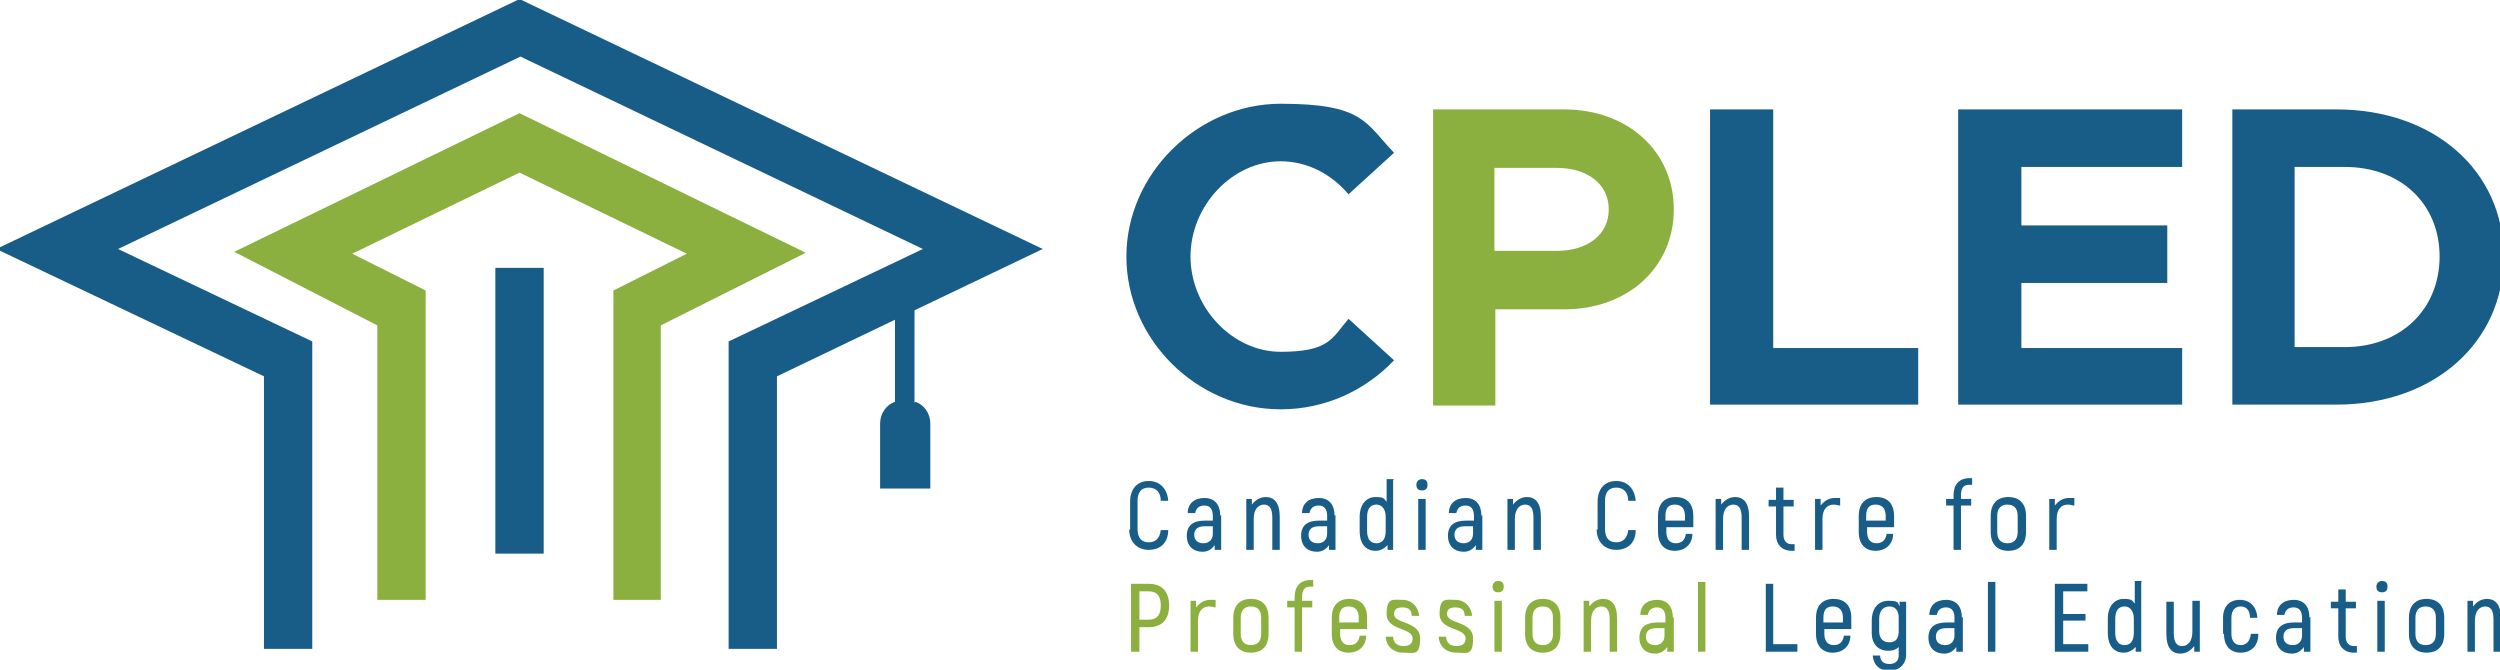 <svg width="280" height="75" viewBox="0 0 280 75" fill="none" xmlns="http://www.w3.org/2000/svg">
<g clip-path="url(#clip0_4486_2869)">
<path d="M126.156 28.732C126.156 19.436 134.171 11.619 143.435 11.619C152.699 11.619 152.907 13.732 156.134 17.112L151.034 21.76C149.16 19.542 146.454 18.063 143.435 18.063C138.022 18.063 133.338 23.028 133.338 28.732C133.338 34.436 138.022 39.401 143.435 39.401C148.848 39.401 149.16 37.922 151.034 35.704L156.134 40.352C152.907 43.732 148.431 45.844 143.435 45.844C134.067 45.844 126.156 38.028 126.156 28.732Z" fill="#185D87"/>
<path d="M174.35 28.099C177.785 28.099 180.179 26.303 180.179 23.451C180.179 20.599 177.785 18.803 174.35 18.803H167.376V28.099H174.35ZM160.506 12.254H175.182C182.26 12.254 187.465 16.902 187.465 23.451C187.465 30 182.26 34.648 175.182 34.648H167.48V45.423H160.506V12.36V12.254Z" fill="#8BB03F"/>
<path d="M214.84 38.979V45.317H191.524V12.254H198.602V38.979H214.84Z" fill="#185D87"/>
<path d="M226.394 18.698V25.247H242.736V31.691H226.394V38.979H244.402V45.317H219.316V12.254H244.402V18.698H226.394Z" fill="#185D87"/>
<path d="M262.617 38.874C268.863 38.874 273.234 34.648 273.234 28.733C273.234 22.817 268.863 18.698 262.617 18.698H256.996V38.874H262.617ZM250.022 12.254H261.68C272.61 12.254 280.417 19.12 280.417 28.733C280.417 38.346 272.61 45.317 261.68 45.317H250.022V12.254Z" fill="#185D87"/>
<path d="M74.007 67.183H68.699V32.535L76.922 28.415L58.186 19.331L39.45 28.415L47.673 32.535V67.183H42.26V36.443L26.23 28.204L58.186 12.676L90.245 28.31L74.007 36.443V67.183Z" fill="#8BB03F"/>
<path d="M60.892 30H55.48V62.007H60.892V30Z" fill="#185D87"/>
<path d="M102.424 45.106V34.754L116.788 27.887L58.186 -0.105L-0.416 27.887L29.562 42.148V72.676H34.974V38.24L13.22 27.887L58.29 6.338L103.361 27.887L81.606 38.24V72.676H87.019V42.148L100.238 35.81V45C99.302 45.317 98.573 46.268 98.573 47.43V54.718H104.194V47.43C104.194 46.268 103.465 45.317 102.528 45" fill="#185D87"/>
<path d="M126.573 59.366V56.197C126.573 54.718 127.406 53.873 128.655 53.873C129.904 53.873 130.736 54.718 130.841 56.091H130.008C130.008 55.141 129.487 54.612 128.655 54.612C127.822 54.612 127.406 55.141 127.406 56.091V59.26C127.406 60.317 127.926 60.739 128.655 60.739C129.383 60.739 129.904 60.317 130.008 59.366H130.841C130.841 60.845 129.904 61.584 128.655 61.584C127.406 61.584 126.469 60.739 126.469 59.26" fill="#185D87"/>
<path d="M135.94 58.944H134.9C134.171 58.944 133.755 59.261 133.755 59.895C133.755 60.529 134.171 60.846 134.795 60.846C135.42 60.846 135.836 60.423 135.836 59.789V58.944H135.94ZM136.773 57.677V61.585H136.045V61.057C135.732 61.48 135.316 61.797 134.691 61.797C133.651 61.797 132.922 61.163 132.922 60.001C132.922 58.839 133.65 58.311 134.9 58.311H135.836V57.782C135.836 57.043 135.524 56.62 134.9 56.62C134.275 56.62 133.963 56.937 133.859 57.465H133.026C133.026 56.409 133.755 55.775 134.9 55.775C136.045 55.775 136.669 56.515 136.669 57.782" fill="#185D87"/>
<path d="M143.331 57.994V61.585H142.499V57.994C142.499 56.938 142.186 56.515 141.562 56.515C140.937 56.515 140.417 57.043 140.417 58.099V61.585H139.584V55.881H140.209V56.515C140.625 55.987 141.145 55.67 141.77 55.67C142.707 55.67 143.331 56.304 143.331 57.888" fill="#185D87"/>
<path d="M148.744 58.944H147.703C146.975 58.944 146.558 59.261 146.558 59.895C146.558 60.529 146.975 60.846 147.599 60.846C148.224 60.846 148.64 60.423 148.64 59.789V58.944H148.744ZM149.577 57.677V61.585H148.848V61.057C148.536 61.48 148.12 61.797 147.495 61.797C146.454 61.797 145.726 61.163 145.726 60.001C145.726 58.839 146.454 58.311 147.703 58.311H148.64V57.782C148.64 57.043 148.328 56.62 147.703 56.62C147.079 56.62 146.767 56.937 146.662 57.465H145.83C145.83 56.409 146.558 55.775 147.703 55.775C148.848 55.775 149.473 56.515 149.473 57.782" fill="#185D87"/>
<path d="M155.198 57.888C155.198 57.042 154.781 56.514 154.157 56.514C153.532 56.514 153.116 56.937 153.116 57.888V59.472C153.116 60.423 153.532 60.845 154.157 60.845C154.781 60.845 155.198 60.423 155.198 59.472V57.888ZM156.03 53.768V61.585H155.406V61.056C154.99 61.479 154.573 61.69 154.053 61.69C153.012 61.69 152.283 60.951 152.283 59.472V57.888C152.283 56.514 153.012 55.669 154.053 55.669C155.094 55.669 154.99 55.88 155.302 56.197V53.662H156.135L156.03 53.768Z" fill="#185D87"/>
<path d="M158.841 55.88H159.674V61.585H158.841V55.88ZM158.633 54.296C158.633 53.979 158.841 53.662 159.257 53.662C159.674 53.662 159.882 53.873 159.882 54.296C159.882 54.718 159.674 54.93 159.257 54.93C158.841 54.93 158.633 54.718 158.633 54.296Z" fill="#185D87"/>
<path d="M165.085 58.944H164.044C163.316 58.944 162.9 59.261 162.9 59.895C162.9 60.529 163.316 60.846 163.94 60.846C164.565 60.846 164.981 60.423 164.981 59.789V58.944H165.085ZM166.022 57.677V61.585H165.294V61.057C164.981 61.48 164.565 61.797 163.94 61.797C162.9 61.797 162.171 61.163 162.171 60.001C162.171 58.839 162.9 58.311 164.149 58.311H165.085V57.782C165.085 57.043 164.773 56.62 164.149 56.62C163.524 56.62 163.212 56.937 163.108 57.465H162.275C162.275 56.409 163.004 55.775 164.149 55.775C165.294 55.775 165.918 56.515 165.918 57.782" fill="#185D87"/>
<path d="M172.58 57.994V61.585H171.747V57.994C171.747 56.938 171.435 56.515 170.811 56.515C170.186 56.515 169.666 57.043 169.666 58.099V61.585H168.833V55.881H169.458V56.515C169.874 55.987 170.394 55.67 171.019 55.67C171.956 55.67 172.58 56.304 172.58 57.888" fill="#185D87"/>
<path d="M178.929 59.366V56.197C178.929 54.718 179.762 53.873 181.011 53.873C182.26 53.873 183.093 54.718 183.197 56.091H182.364C182.364 55.141 181.844 54.612 181.011 54.612C180.178 54.612 179.762 55.141 179.762 56.091V59.26C179.762 60.317 180.282 60.739 181.011 60.739C181.74 60.739 182.26 60.317 182.364 59.366H183.197C183.197 60.845 182.26 61.584 181.011 61.584C179.762 61.584 178.825 60.739 178.825 59.26" fill="#185D87"/>
<path d="M186.529 57.783V58.311H188.715V57.783C188.715 56.938 188.299 56.515 187.57 56.515C186.841 56.515 186.529 56.938 186.529 57.783ZM189.548 59.79C189.548 60.952 188.715 61.691 187.57 61.691C186.425 61.691 185.696 60.952 185.696 59.578V57.783C185.696 56.409 186.425 55.67 187.674 55.67C188.923 55.67 189.652 56.409 189.652 57.783V59.05H186.633V59.578C186.633 60.423 187.049 60.846 187.674 60.846C188.298 60.846 188.715 60.529 188.819 59.79H189.652H189.548Z" fill="#185D87"/>
<path d="M195.897 57.994V61.585H195.064V57.994C195.064 56.938 194.752 56.515 194.127 56.515C193.503 56.515 192.982 57.043 192.982 58.099V61.585H192.149V55.881H192.774V56.515C193.19 55.987 193.711 55.67 194.335 55.67C195.272 55.67 195.897 56.304 195.897 57.888" fill="#185D87"/>
<path d="M200.997 60.846V61.691H200.684C199.539 61.691 198.915 60.951 198.915 59.895V56.726H198.082V55.986H198.915V54.613H199.747V55.986H200.892V56.726H199.747V59.895C199.747 60.529 200.06 60.951 200.684 60.951H200.997V60.846Z" fill="#185D87"/>
<path d="M206.097 55.775V56.62C205.888 56.62 205.68 56.515 205.368 56.515C204.639 56.515 204.119 57.043 204.119 58.099V61.585H203.286V55.881H203.911V56.62C204.327 56.092 204.848 55.775 205.472 55.775C206.097 55.775 205.888 55.775 206.097 55.775Z" fill="#185D87"/>
<path d="M209.011 57.783V58.311H211.197V57.783C211.197 56.938 210.781 56.515 210.052 56.515C209.324 56.515 209.011 56.938 209.011 57.783ZM212.03 59.79C212.03 60.952 211.197 61.691 210.052 61.691C208.907 61.691 208.179 60.952 208.179 59.578V57.783C208.179 56.409 208.907 55.67 210.156 55.67C211.406 55.67 212.134 56.409 212.134 57.783V59.05H209.116V59.578C209.116 60.423 209.532 60.846 210.156 60.846C210.781 60.846 211.197 60.529 211.301 59.79H212.134H212.03Z" fill="#185D87"/>
<path d="M219.629 55.458V55.881H220.774V56.62H219.629V61.585H218.797V56.62H217.964V55.881H218.797V55.458C218.797 54.296 219.421 53.557 220.566 53.557H220.878V54.296H220.566C219.942 54.296 219.629 54.613 219.629 55.458Z" fill="#185D87"/>
<path d="M225.979 59.578V57.783C225.979 56.938 225.562 56.515 224.834 56.515C224.105 56.515 223.689 56.938 223.689 57.783V59.578C223.689 60.423 224.105 60.846 224.834 60.846C225.562 60.846 225.979 60.423 225.979 59.578ZM222.96 59.578V57.783C222.96 56.409 223.689 55.67 224.938 55.67C226.187 55.67 226.915 56.409 226.915 57.783V59.578C226.915 60.952 226.187 61.691 224.938 61.691C223.689 61.691 222.96 60.952 222.96 59.578Z" fill="#185D87"/>
<path d="M232.328 55.775V56.62C232.12 56.62 231.912 56.515 231.599 56.515C230.871 56.515 230.35 57.043 230.35 58.099V61.585H229.518V55.881H230.142V56.62C230.558 56.092 231.079 55.775 231.703 55.775C232.328 55.775 232.12 55.775 232.328 55.775Z" fill="#185D87"/>
<path d="M130.008 67.816C130.008 66.76 129.591 66.232 128.654 66.232H127.614V69.401H128.654C129.591 69.401 130.008 68.873 130.008 67.816ZM130.944 67.816C130.944 69.401 130.112 70.246 128.654 70.246H127.614V72.992H126.677V65.387H128.654C130.112 65.387 130.944 66.232 130.944 67.816Z" fill="#8BB03F"/>
<path d="M136.149 67.184V68.029C135.941 68.029 135.733 67.923 135.421 67.923C134.692 67.923 134.172 68.451 134.172 69.507V72.993H133.339V67.289H133.963V68.029C134.38 67.501 134.9 67.184 135.525 67.184C136.149 67.184 135.941 67.184 136.149 67.184Z" fill="#8BB03F"/>
<path d="M141.25 70.987V69.191C141.25 68.346 140.833 67.923 140.105 67.923C139.376 67.923 138.96 68.346 138.96 69.191V70.987C138.96 71.832 139.376 72.254 140.105 72.254C140.833 72.254 141.25 71.832 141.25 70.987ZM138.127 70.987V69.191C138.127 67.818 138.856 67.078 140.105 67.078C141.354 67.078 142.082 67.818 142.082 69.191V70.987C142.082 72.36 141.354 73.099 140.105 73.099C138.856 73.099 138.127 72.36 138.127 70.987Z" fill="#8BB03F"/>
<path d="M145.829 66.866V67.289H146.974V68.028H145.829V72.993H144.997V68.028H144.164V67.289H144.997V66.866C144.997 65.704 145.621 64.965 146.766 64.965H147.079V65.704H146.766C146.142 65.704 145.829 66.021 145.829 66.866Z" fill="#8BB03F"/>
<path d="M149.993 69.191V69.719H152.179V69.191C152.179 68.346 151.762 67.923 151.034 67.923C150.305 67.923 149.993 68.346 149.993 69.191ZM153.011 71.198C153.011 72.36 152.179 73.099 151.034 73.099C149.889 73.099 149.16 72.36 149.16 70.987V69.191C149.16 67.818 149.889 67.078 151.138 67.078C152.387 67.078 153.116 67.818 153.116 69.191V70.458H150.097V70.987C150.097 71.832 150.513 72.254 151.138 72.254C151.762 72.254 152.179 71.937 152.283 71.198H153.116H153.011Z" fill="#8BB03F"/>
<path d="M155.197 71.304H156.03C156.03 71.937 156.446 72.36 157.175 72.36C157.904 72.36 158.216 72.043 158.216 71.515C158.216 70.247 155.301 70.67 155.301 68.768C155.301 66.867 156.03 67.184 157.071 67.184C158.112 67.184 158.84 67.923 158.945 68.98H158.112C158.112 68.346 157.8 68.029 157.071 68.029C156.342 68.029 156.134 68.346 156.134 68.768C156.134 69.93 159.049 69.508 159.049 71.515C159.049 73.522 158.32 73.099 157.175 73.099C156.03 73.099 155.197 72.36 155.197 71.198" fill="#8BB03F"/>
<path d="M161.131 71.304H161.964C161.964 71.937 162.38 72.36 163.109 72.36C163.837 72.36 164.149 72.043 164.149 71.515C164.149 70.247 161.235 70.67 161.235 68.768C161.235 66.867 161.964 67.184 163.004 67.184C164.045 67.184 164.774 67.923 164.878 68.98H164.045C164.045 68.346 163.733 68.029 163.004 68.029C162.276 68.029 162.068 68.346 162.068 68.768C162.068 69.93 164.982 69.508 164.982 71.515C164.982 73.522 164.254 73.099 163.109 73.099C161.964 73.099 161.131 72.36 161.131 71.198" fill="#8BB03F"/>
<path d="M167.376 67.289H168.209V72.993H167.376V67.289ZM167.168 65.704C167.168 65.387 167.376 65.07 167.793 65.07C168.209 65.07 168.417 65.282 168.417 65.704C168.417 66.127 168.209 66.338 167.793 66.338C167.376 66.338 167.168 66.127 167.168 65.704Z" fill="#8BB03F"/>
<path d="M173.933 70.987V69.191C173.933 68.346 173.517 67.923 172.788 67.923C172.06 67.923 171.643 68.346 171.643 69.191V70.987C171.643 71.832 172.06 72.254 172.788 72.254C173.517 72.254 173.933 71.832 173.933 70.987ZM170.811 70.987V69.191C170.811 67.818 171.539 67.078 172.788 67.078C174.037 67.078 174.766 67.818 174.766 69.191V70.987C174.766 72.36 174.037 73.099 172.788 73.099C171.539 73.099 170.811 72.36 170.811 70.987Z" fill="#8BB03F"/>
<path d="M181.116 69.402V72.994H180.284V69.402C180.284 68.346 179.971 67.923 179.347 67.923C178.722 67.923 178.202 68.451 178.202 69.508V72.994H177.369V67.289H177.994V67.923C178.41 67.395 178.93 67.078 179.555 67.078C180.492 67.078 181.116 67.712 181.116 69.296" fill="#8BB03F"/>
<path d="M186.529 70.353H185.488C184.759 70.353 184.343 70.669 184.343 71.303C184.343 71.937 184.759 72.254 185.384 72.254C186.008 72.254 186.425 71.832 186.425 71.198V70.353H186.529ZM187.466 69.085V72.993H186.737V72.465C186.425 72.888 186.008 73.205 185.384 73.205C184.343 73.205 183.614 72.571 183.614 71.409C183.614 70.247 184.343 69.719 185.592 69.719H186.529V69.191C186.529 68.451 186.216 68.029 185.592 68.029C184.967 68.029 184.655 68.346 184.551 68.874H183.718C183.718 67.817 184.447 67.184 185.592 67.184C186.737 67.184 187.361 67.923 187.361 69.191" fill="#8BB03F"/>
<path d="M191.004 65.176H190.171V72.993H191.004V65.176Z" fill="#8BB03F"/>
<path d="M201.309 72.147V72.992H197.77V65.387H198.602V72.147H201.309Z" fill="#185D87"/>
<path d="M204.223 69.191V69.719H206.409V69.191C206.409 68.346 205.993 67.923 205.264 67.923C204.536 67.923 204.223 68.346 204.223 69.191ZM207.242 71.198C207.242 72.36 206.409 73.099 205.264 73.099C204.119 73.099 203.391 72.36 203.391 70.987V69.191C203.391 67.818 204.119 67.078 205.368 67.078C206.617 67.078 207.346 67.818 207.346 69.191V70.458H204.327V70.987C204.327 71.832 204.744 72.254 205.368 72.254C205.993 72.254 206.409 71.937 206.513 71.198H207.346H207.242Z" fill="#185D87"/>
<path d="M212.654 70.669V69.191C212.654 68.345 212.238 67.923 211.613 67.923C210.989 67.923 210.468 68.345 210.468 69.296V70.669C210.468 71.514 210.885 71.937 211.613 71.937C212.342 71.937 212.654 71.514 212.654 70.669ZM213.487 67.289V73.31C213.487 74.367 212.758 75.106 211.613 75.106C210.468 75.106 209.844 74.472 209.74 73.416H210.573C210.573 74.05 210.989 74.367 211.613 74.367C212.238 74.367 212.654 74.05 212.654 73.416V72.465C212.342 72.782 211.926 72.888 211.509 72.888C210.364 72.888 209.636 72.148 209.636 70.881V69.507C209.636 68.134 210.364 67.289 211.509 67.289C212.654 67.289 212.55 67.5 212.758 67.923V67.395H213.487V67.289Z" fill="#185D87"/>
<path d="M219.004 70.353H217.963C217.234 70.353 216.818 70.669 216.818 71.303C216.818 71.937 217.234 72.254 217.859 72.254C218.483 72.254 218.9 71.832 218.9 71.198V70.353H219.004ZM219.837 69.085V72.993H219.108V72.465C218.796 72.888 218.379 73.205 217.755 73.205C216.714 73.205 215.985 72.571 215.985 71.409C215.985 70.247 216.714 69.719 217.963 69.719H218.9V69.191C218.9 68.451 218.588 68.029 217.963 68.029C217.339 68.029 217.026 68.346 216.922 68.874H216.089C216.089 67.817 216.818 67.184 217.963 67.184C219.108 67.184 219.733 67.923 219.733 69.191" fill="#185D87"/>
<path d="M223.479 65.176H222.646V72.993H223.479V65.176Z" fill="#185D87"/>
<path d="M233.889 72.147V72.992H230.142V65.387H233.785V66.232H231.078V68.767H233.577V69.506H231.078V72.147H233.889Z" fill="#185D87"/>
<path d="M238.989 69.296C238.989 68.451 238.572 67.922 237.948 67.922C237.323 67.922 236.907 68.345 236.907 69.296V70.88C236.907 71.831 237.323 72.253 237.948 72.253C238.572 72.253 238.989 71.831 238.989 70.88V69.296ZM239.821 65.176V72.993H239.197V72.465C238.781 72.887 238.364 73.099 237.844 73.099C236.803 73.099 236.074 72.359 236.074 70.88V69.296C236.074 67.922 236.803 67.077 237.844 67.077C238.885 67.077 238.781 67.289 239.093 67.606V65.07H239.926L239.821 65.176Z" fill="#185D87"/>
<path d="M246.379 67.289V72.993H245.755V72.359C245.338 72.888 244.818 73.204 244.193 73.204C243.256 73.204 242.632 72.571 242.632 70.986V67.395H243.465V70.881C243.465 71.937 243.777 72.359 244.401 72.359C245.026 72.359 245.546 71.831 245.546 70.775V67.289H246.379Z" fill="#185D87"/>
<path d="M248.981 70.986V69.191C248.981 67.923 249.71 67.184 250.855 67.184C252 67.184 252.729 67.923 252.833 69.191H252C252 68.346 251.584 67.923 250.959 67.923C250.335 67.923 249.918 68.346 249.918 69.191V70.986C249.918 71.832 250.335 72.254 250.959 72.254C251.584 72.254 252 71.832 252.104 70.986H252.937C252.937 72.36 252.104 73.099 250.959 73.099C249.814 73.099 249.086 72.36 249.086 70.986" fill="#185D87"/>
<path d="M257.933 70.353H256.892C256.163 70.353 255.747 70.669 255.747 71.303C255.747 71.937 256.163 72.254 256.788 72.254C257.412 72.254 257.829 71.832 257.829 71.198V70.353H257.933ZM258.765 69.085V72.993H258.037V72.465C257.724 72.888 257.308 73.205 256.684 73.205C255.643 73.205 254.914 72.571 254.914 71.409C254.914 70.247 255.643 69.719 256.892 69.719H257.829V69.191C257.829 68.451 257.516 68.029 256.892 68.029C256.267 68.029 255.955 68.346 255.851 68.874H255.018C255.018 67.817 255.747 67.184 256.892 67.184C258.037 67.184 258.661 67.923 258.661 69.191" fill="#185D87"/>
<path d="M263.97 72.254V73.099H263.658C262.513 73.099 261.888 72.359 261.888 71.303V68.134H261.056V67.395H261.888V66.022H262.721V67.395H263.866V68.134H262.721V71.303C262.721 71.937 263.033 72.359 263.658 72.359H263.97V72.254Z" fill="#185D87"/>
<path d="M266.26 67.289H267.093V72.993H266.26V67.289ZM266.156 65.704C266.156 65.387 266.364 65.07 266.781 65.07C267.197 65.07 267.405 65.282 267.405 65.704C267.405 66.127 267.197 66.338 266.781 66.338C266.364 66.338 266.156 66.127 266.156 65.704Z" fill="#185D87"/>
<path d="M272.818 70.987V69.191C272.818 68.346 272.402 67.923 271.673 67.923C270.945 67.923 270.528 68.346 270.528 69.191V70.987C270.528 71.832 270.945 72.254 271.673 72.254C272.402 72.254 272.818 71.832 272.818 70.987ZM269.8 70.987V69.191C269.8 67.818 270.528 67.078 271.777 67.078C273.027 67.078 273.755 67.818 273.755 69.191V70.987C273.755 72.36 273.027 73.099 271.777 73.099C270.528 73.099 269.8 72.36 269.8 70.987Z" fill="#185D87"/>
<path d="M280.104 69.402V72.994H279.271V69.402C279.271 68.346 278.959 67.923 278.334 67.923C277.71 67.923 277.189 68.451 277.189 69.508V72.994H276.356V67.289H276.981V67.923C277.397 67.395 277.918 67.078 278.542 67.078C279.479 67.078 280.104 67.712 280.104 69.296" fill="#185D87"/>
</g>
<defs>
<clipPath id="clip0_4486_2869">
<rect width="280" height="75" fill="white"/>
</clipPath>
</defs>
</svg>
